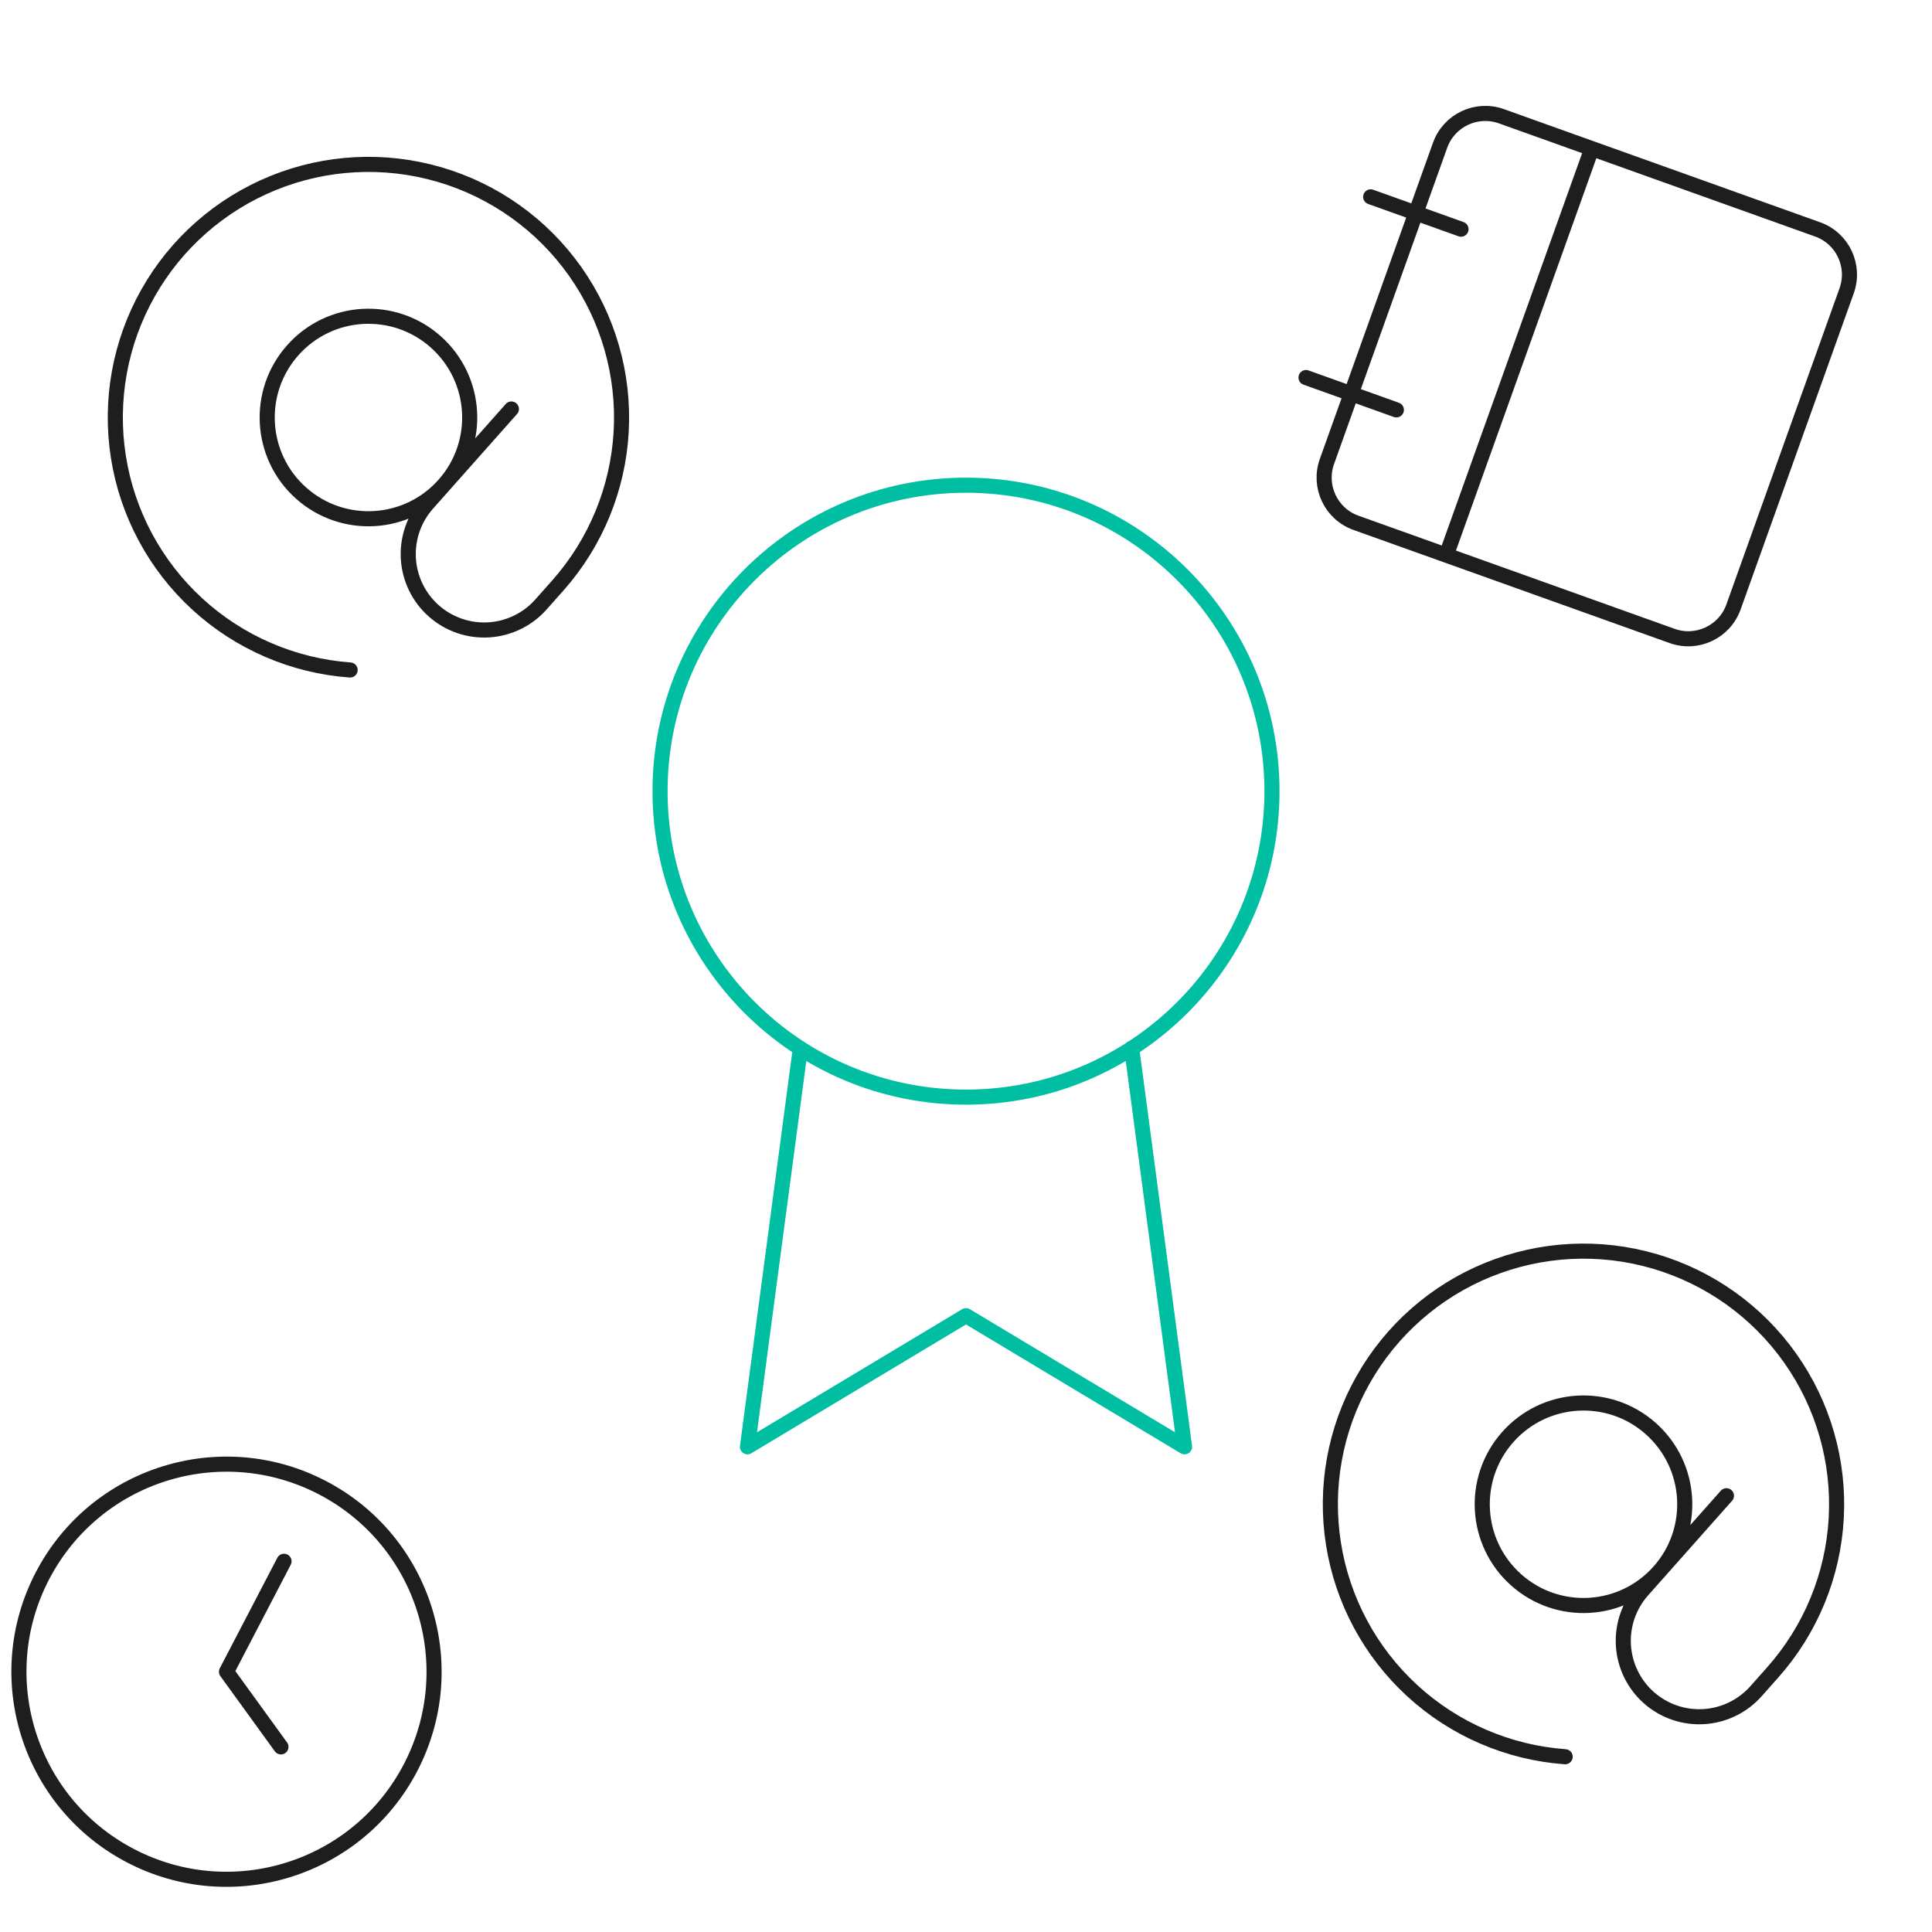 <?xml version="1.0" encoding="UTF-8"?> <svg xmlns="http://www.w3.org/2000/svg" width="512" height="512" viewBox="0 0 512 512" fill="none"><g clip-path="url(#clip0_301_80)"><path d="M212.1 277.892L198.085 383.416L256.001 348.666L313.918 383.416L299.902 277.776M337.085 209.666C337.085 254.447 300.782 290.75 256.001 290.75C211.22 290.75 174.918 254.447 174.918 209.666C174.918 164.885 211.22 128.583 256.001 128.583C300.782 128.583 337.085 164.885 337.085 209.666Z" stroke="#00BEA2" stroke-width="4" stroke-linecap="round" stroke-linejoin="round"></path><g clip-path="url(#clip1_301_80)"><path d="M457.524 396.388L435.258 421.473C431.714 425.465 429.902 430.701 430.219 436.029C430.536 441.357 432.957 446.341 436.949 449.884C440.94 453.427 446.176 455.24 451.504 454.922C456.832 454.605 461.816 452.185 465.359 448.193L469.813 443.176C479.863 431.852 485.787 417.462 486.622 402.344C487.456 387.227 483.152 372.271 474.41 359.91C465.667 347.549 453 338.508 438.468 334.259C423.936 330.01 408.394 330.801 394.369 336.505C380.344 342.208 368.661 352.489 361.219 365.674C353.778 378.86 351.015 394.175 353.381 409.129C355.747 424.084 363.103 437.798 374.251 448.042C385.4 458.287 399.686 464.458 414.787 465.554M439.711 416.456C429.873 427.539 412.913 428.549 401.83 418.711C390.747 408.873 389.737 391.913 399.575 380.83C409.413 369.747 426.373 368.737 437.456 378.575C448.54 388.413 449.549 405.373 439.711 416.456Z" stroke="#1E1E1E" stroke-width="4" stroke-linecap="round" stroke-linejoin="round"></path></g><g clip-path="url(#clip2_301_80)"><path d="M135.524 108.388L113.258 133.473C109.714 137.465 107.902 142.701 108.219 148.029C108.536 153.357 110.957 158.341 114.949 161.884C118.94 165.427 124.176 167.24 129.504 166.922C134.832 166.605 139.816 164.185 143.359 160.193L147.813 155.176C157.863 143.852 163.787 129.462 164.622 114.344C165.456 99.227 161.152 84.271 152.41 71.91C143.667 59.549 131 50.508 116.468 46.259C101.936 42.01 86.394 42.801 72.369 48.505C58.344 54.209 46.661 64.489 39.219 77.674C31.777 90.86 29.015 106.175 31.381 121.129C33.747 136.084 41.103 149.798 52.251 160.042C63.4 170.287 77.686 176.458 92.787 177.554M117.711 128.456C107.873 139.539 90.913 140.549 79.83 130.711C68.747 120.873 67.737 103.913 77.575 92.83C87.413 81.746 104.373 80.737 115.456 90.575C126.54 100.413 127.549 117.373 117.711 128.456Z" stroke="#1E1E1E" stroke-width="4" stroke-linecap="round" stroke-linejoin="round"></path></g><g clip-path="url(#clip3_301_80)"><path d="M363.243 52.169L387.186 60.736M346.108 100.054L370.051 108.622M383.284 147.118L421.838 39.376M351.654 122.295L381.64 38.496C384.006 31.884 391.284 28.442 397.895 30.808L481.694 60.795C488.306 63.161 491.748 70.438 489.382 77.05L459.395 160.849C457.029 167.461 449.752 170.902 443.14 168.537L359.341 138.55C352.729 136.184 349.288 128.906 351.654 122.295Z" stroke="#1E1E1E" stroke-width="4" stroke-linecap="round" stroke-linejoin="round"></path></g><g clip-path="url(#clip4_301_80)"><path d="M75.269 413.757L60.025 443.025L74.455 462.944M108.804 468.432C94.772 495.373 61.557 505.837 34.617 491.805C7.677 477.773 -2.787 444.558 11.245 417.618C25.277 390.677 58.492 380.213 85.432 394.245C112.372 408.277 122.837 441.492 108.804 468.432Z" stroke="#1E1E1E" stroke-width="4" stroke-linecap="round" stroke-linejoin="round"></path></g></g><defs><clipPath id="clip0_301_80"><rect width="512" height="512" fill="white"></rect></clipPath><clipPath id="clip1_301_80"><rect width="161" height="161" fill="white" transform="translate(412.879 285) rotate(41.594)"></rect></clipPath><clipPath id="clip2_301_80"><rect width="161" height="161" fill="white" transform="translate(90.879 -3) rotate(41.594)"></rect></clipPath><clipPath id="clip3_301_80"><rect width="152.576" height="152.576" fill="white" transform="translate(317 143.655) rotate(-70.311)"></rect></clipPath><clipPath id="clip4_301_80"><rect width="132" height="132" fill="white" transform="translate(31.977 354) rotate(27.513)"></rect></clipPath></defs></svg> 